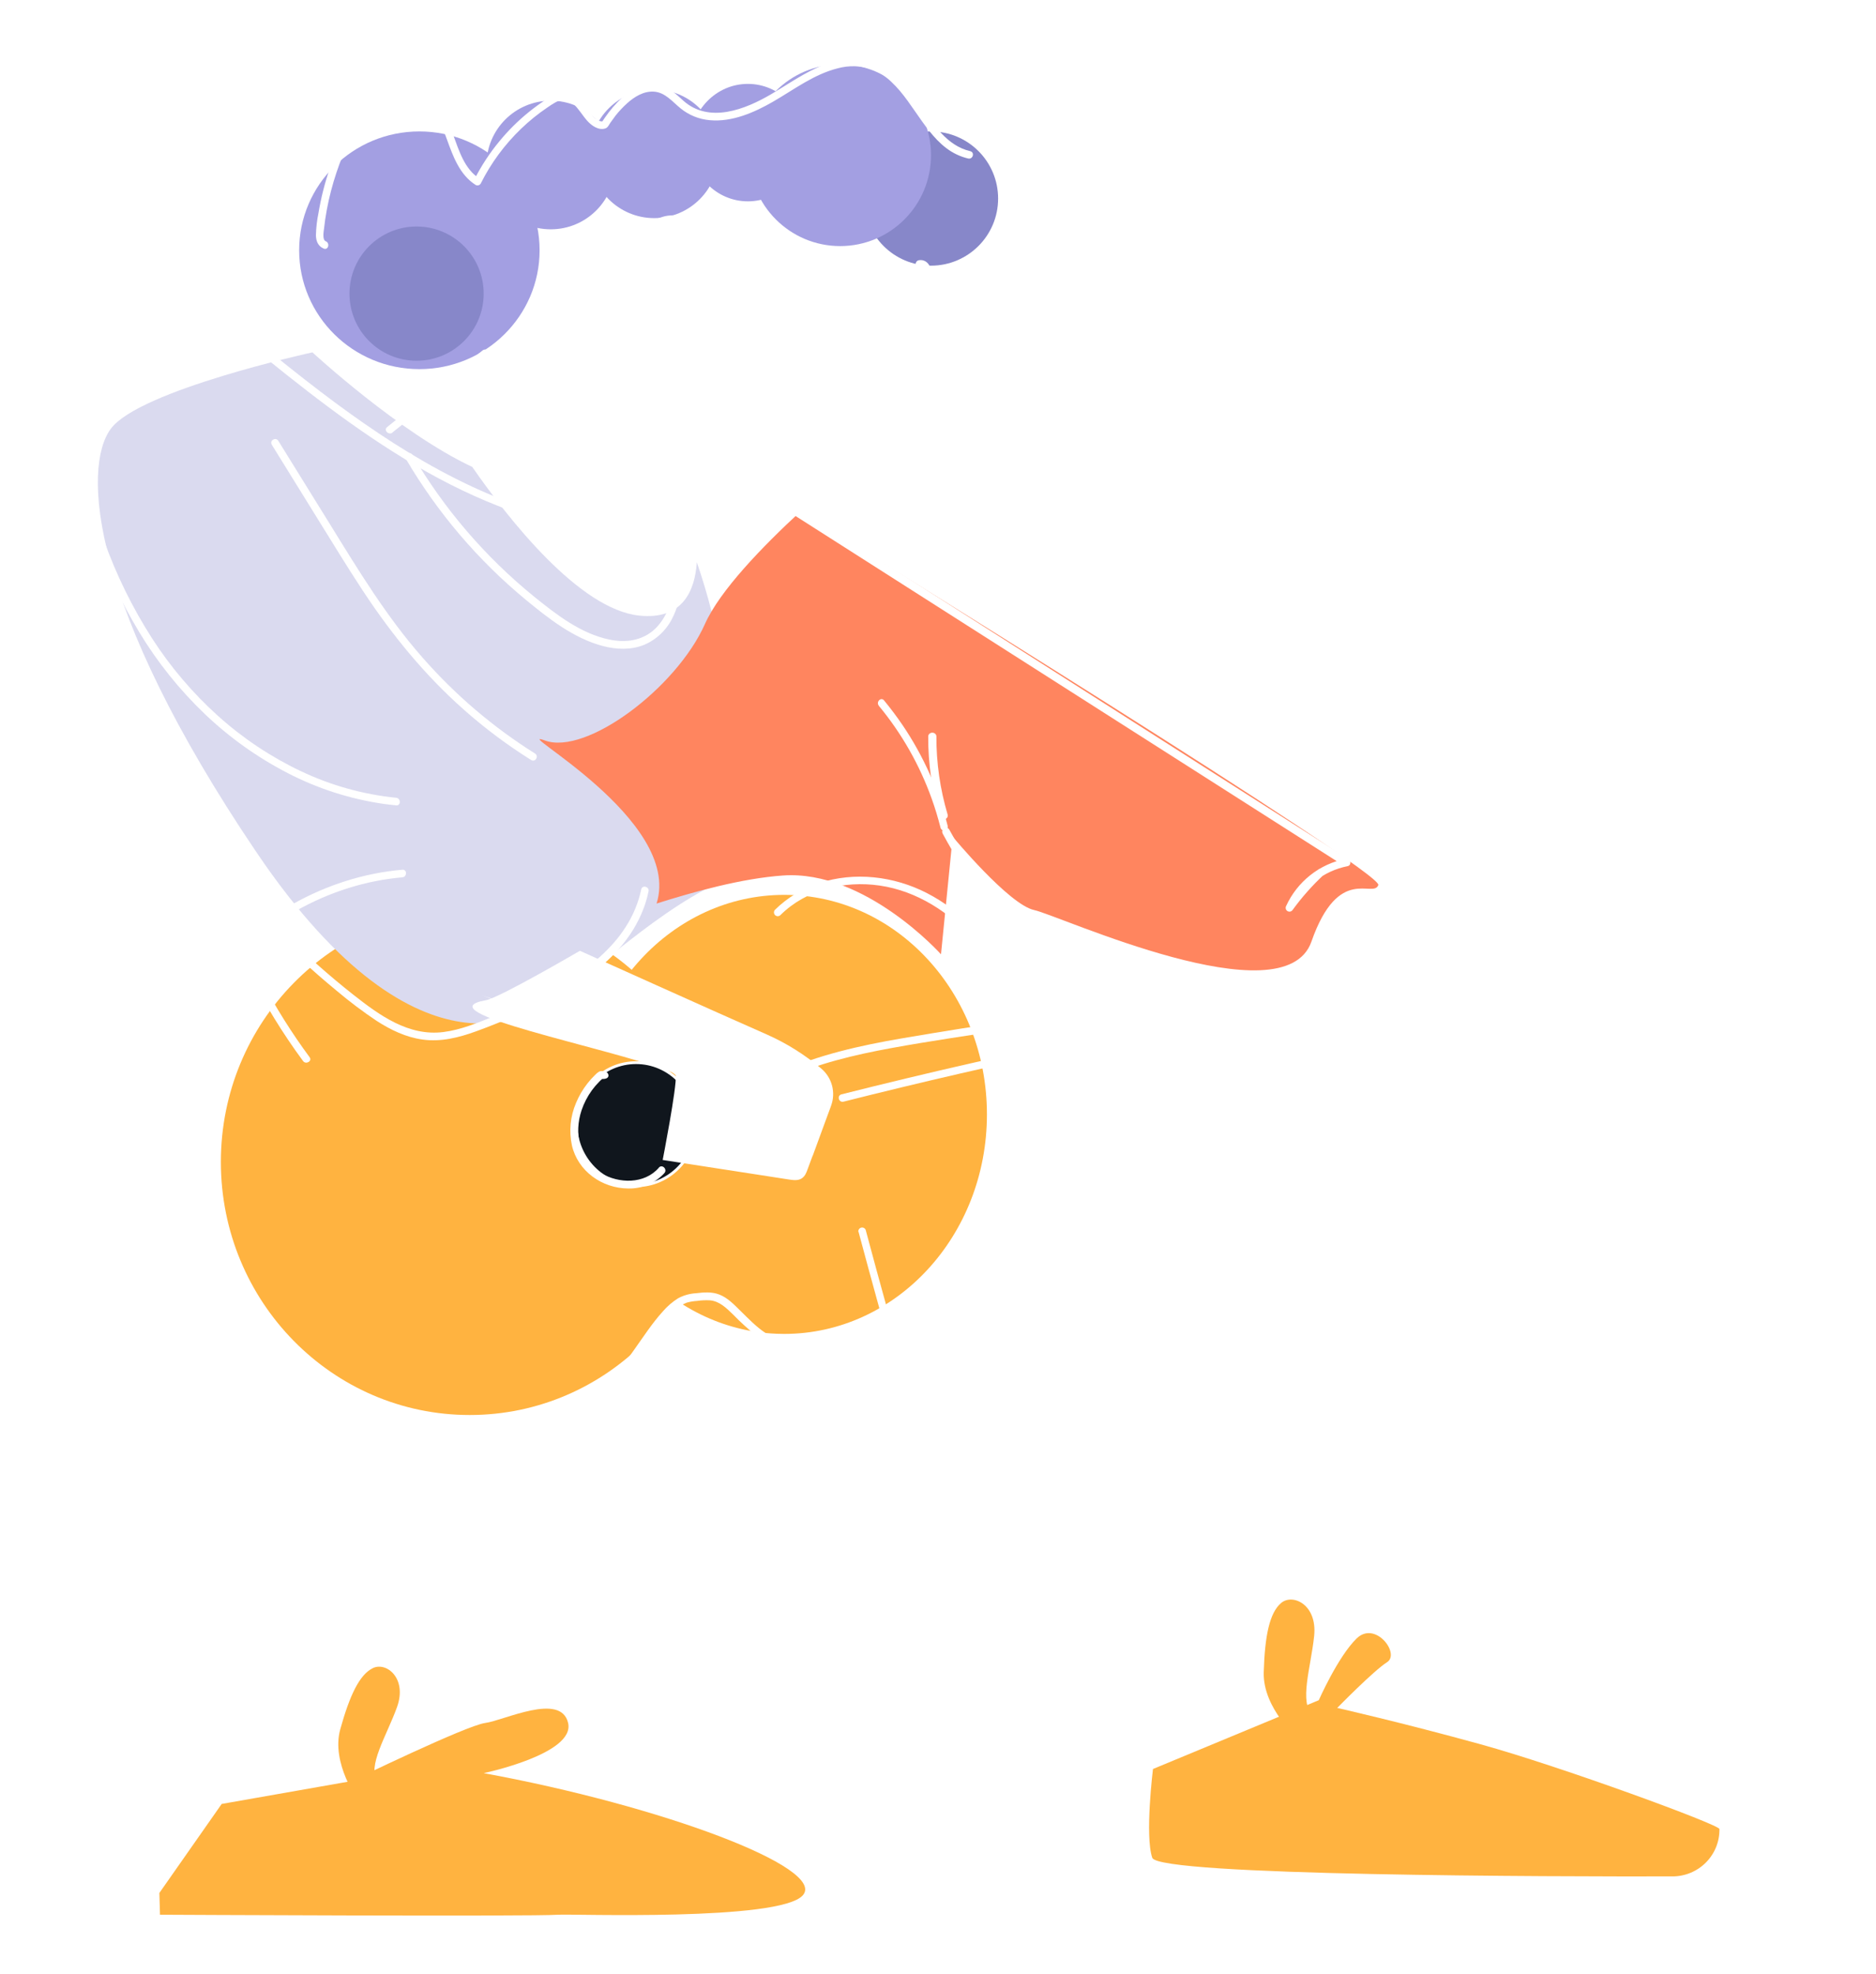 <?xml version="1.0" encoding="UTF-8"?> <svg xmlns="http://www.w3.org/2000/svg" width="671" height="706" viewBox="0 0 671 706" fill="none"> <path d="M168 506C217.153 506 257 465.482 257 415.5C257 365.518 217.153 325 168 325C118.847 325 79 365.518 79 415.5C79 465.482 118.847 506 168 506Z" fill="#FFB340"></path> <path d="M353 398.505C353 441.853 320.538 477 280.486 477C279.577 477 278.673 476.982 277.776 476.946C238.998 475.389 208 440.866 208 398.505C208 355.147 240.471 320 280.514 320C320.556 320 353 355.147 353 398.505Z" fill="#FFB340"></path> <path d="M227.5 424C239.374 424 249 414.15 249 402C249 389.85 239.374 380 227.5 380C215.626 380 206 389.85 206 402C206 414.15 215.626 424 227.5 424Z" fill="#10161D" stroke="white" stroke-miterlimit="10"></path> <path d="M228.724 220.146C207.204 217.967 181.821 185.566 168.912 166.971C142.86 154.775 111.752 126 111.752 126C111.752 126 49.95 139.452 39.647 153.311C29.344 167.169 31.976 216.403 91.742 304.781C151.508 393.158 193.056 359.845 193.056 359.845C208.904 351.826 231.048 328.141 256.476 315.873C259.496 301.301 261.012 286.457 260.999 271.576C261.061 247.578 257.086 223.742 249.24 201.061C248.525 211.503 244.011 221.7 228.724 220.146Z" fill="#DADAEF"></path> <path d="M286.194 183C272.73 195.426 257.44 211.218 252.145 223.128C241.943 246.051 209.674 270.188 194.936 264.803C181.318 259.798 244.328 293.066 234.84 323.103C248.223 318.868 265.266 314.126 280.022 313.076C309.453 310.994 336.571 341.258 336.571 341.258L340.755 299.184C340.755 299.184 360.87 323.492 369.888 325.429C378.906 327.366 459.347 364.507 469.061 336.724C478.775 308.94 491.254 321.438 492.989 316.479C494.67 311.736 302.061 192.783 286.194 183Z" fill="#FF855F"></path> <path d="M150 132C173.748 132 193 112.972 193 89.5C193 66.028 173.748 47 150 47C126.252 47 107 66.028 107 89.5C107 112.972 126.252 132 150 132Z" fill="#A39FE2"></path> <path d="M333 95C346.255 95 357 84.255 357 71C357 57.745 346.255 47 333 47C319.745 47 309 57.745 309 71C309 84.255 319.745 95 333 95Z" fill="#8787C9"></path> <path d="M197 82C209.703 82 220 71.703 220 59C220 46.297 209.703 36 197 36C184.297 36 174 46.297 174 59C174 71.703 184.297 82 197 82Z" fill="#A39FE2"></path> <path d="M149 129C162.255 129 173 118.255 173 105C173 91.745 162.255 81 149 81C135.745 81 125 91.745 125 105C125 118.255 135.745 129 149 129Z" fill="#8787C9"></path> <path d="M234 78C246.703 78 257 67.703 257 55C257 42.297 246.703 32 234 32C221.297 32 211 42.297 211 55C211 67.703 221.297 78 234 78Z" fill="#A39FE2"></path> <path d="M300.5 88C318.449 88 333 73.449 333 55.5C333 37.551 318.449 23 300.5 23C282.551 23 268 37.551 268 55.5C268 73.449 282.551 88 300.5 88Z" fill="#A39FE2"></path> <path d="M267.5 72C278.822 72 288 62.598 288 51C288 39.402 278.822 30 267.5 30C256.178 30 247 39.402 247 51C247 62.598 256.178 72 267.5 72Z" fill="#A39FE2"></path> <path d="M346.99 54.04C338.665 52.116 333.808 44.374 329.268 37.842C324.302 30.715 318.583 23 309.422 21.365C296.848 19.116 285.898 27.761 275.766 33.723C266.506 39.143 253.668 44.22 244.444 36.036C242.047 33.913 239.796 31.582 236.645 30.615C233.946 29.818 231.049 30.004 228.474 31.139C222.673 33.551 218.388 38.908 215.047 44.003L215.855 43.38C213.131 43.805 211.152 40.309 209.781 38.484C207.829 35.882 205.432 33 201.846 33.018C199.313 33.018 197.061 34.428 195.019 35.774C192.976 37.12 191.033 38.547 189.154 40.065C185.317 43.166 181.807 46.647 178.677 50.453C175.136 54.725 172.091 59.379 169.598 64.329L171.459 63.841C166.139 60.436 164.196 53.904 162.117 48.294C160.038 42.684 157.623 36.298 152.039 33.109C144.876 29.026 136.932 32.287 131.321 37.4C124.639 43.488 120.862 51.854 117.966 60.201C116.166 65.408 114.809 70.757 113.908 76.19C113.375 78.776 113.072 81.403 113 84.041C113 86.155 113.744 88.043 115.796 88.892C117.412 89.56 118.12 86.941 116.523 86.281C115.206 85.739 115.778 82.785 115.896 81.764C116.138 79.5 116.471 77.244 116.895 74.998C117.738 70.486 118.894 66.036 120.354 61.682C123.005 53.796 126.428 45.91 132.501 40.001C137.422 35.232 144.658 31.636 151.149 35.674C156.007 38.701 157.968 44.708 159.82 49.758C162.035 55.856 164.359 62.459 170.124 66.136C170.432 66.302 170.792 66.345 171.13 66.254C171.469 66.163 171.759 65.946 171.94 65.648C175.599 58.331 180.491 51.692 186.403 46.018C189.333 43.201 192.505 40.644 195.881 38.375C197.57 37.246 199.513 35.792 201.61 35.665C202.232 35.659 202.849 35.776 203.426 36.008C204.002 36.241 204.527 36.585 204.969 37.02C206.948 38.827 208.247 41.167 209.999 43.145C211.506 44.861 214.075 46.759 216.536 45.919C217.444 45.629 217.843 44.536 218.351 43.841C218.942 42.992 219.559 42.151 220.167 41.347C221.423 39.767 222.808 38.292 224.307 36.939C226.904 34.608 230.209 32.549 233.84 32.765C237.917 33.009 240.495 36.379 243.427 38.755C246.407 41.184 250.057 42.658 253.895 42.983C261.858 43.714 269.865 40.2 276.593 36.307C284.083 31.98 291.119 26.568 299.644 24.427C303.637 23.331 307.869 23.454 311.791 24.78C314.422 25.798 316.818 27.334 318.837 29.297C323.213 33.389 326.327 38.583 329.804 43.407C333.127 48.023 336.913 52.766 342.197 55.241C343.509 55.868 344.885 56.352 346.3 56.687C348.007 57.075 348.734 54.464 347.027 54.067L346.99 54.04Z" fill="white"></path> <path d="M140.392 154.633L174.527 127.277C175.906 126.179 173.965 124.231 172.604 125.32L138.469 152.723C137.099 153.821 139.032 155.769 140.392 154.68V154.633Z" fill="white"></path> <path d="M26.08 151.367C43.488 142.981 61.744 136.475 80.538 131.96C85.845 130.678 91.212 129.565 96.64 128.62L95.319 128.268C114.751 143.956 134.734 159.229 156.833 171.036C178.933 182.842 202.969 190.894 228.072 191.878C241.971 192.522 255.871 190.613 269.078 186.245C270.716 185.686 269.983 183.068 268.355 183.628C252.162 189.116 234.884 190.343 217.949 188.385C201.015 186.426 184.352 181.236 168.847 174.014C153.342 166.793 138.759 157.622 124.873 147.63C117.899 142.62 111.096 137.385 104.366 132.059C102.665 130.705 100.967 129.348 99.272 127.988C98.562 127.32 97.793 126.715 96.975 126.183C96.124 125.732 94.813 126.237 93.935 126.4C89.575 127.203 85.251 128.115 80.936 129.108C63.639 133.189 46.782 138.942 30.603 146.285C28.622 147.188 26.65 148.09 24.696 149.047C23.122 149.805 24.497 152.143 26.062 151.385L26.08 151.367Z" fill="white"></path> <path d="M24.018 151.659C25.973 164.723 29.058 177.593 33.239 190.126C37.41 202.676 42.964 214.726 49.797 226.056C56.299 236.817 64.2 246.672 73.294 255.367C82.111 263.77 92.088 270.873 102.922 276.461C113.623 281.997 125.177 285.711 137.107 287.45C138.637 287.658 140.168 287.848 141.699 287.992C143.438 288.164 143.429 285.455 141.699 285.283C129.88 284.085 118.357 280.868 107.632 275.775C96.892 270.681 86.949 264.063 78.112 256.126C68.953 247.9 60.943 238.485 54.299 228.133C47.333 217.247 41.62 205.612 37.27 193.449C32.882 181.183 29.584 168.556 27.415 155.714C27.134 154.124 26.881 152.526 26.636 150.928C26.392 149.329 23.756 149.943 24.018 151.65V151.659Z" fill="white"></path> <path d="M97.194 159L113.66 185.603C119.053 194.263 124.32 202.968 129.929 211.465C140.202 227.031 151.968 241.467 165.962 253.824C173.467 260.475 181.509 266.486 190.005 271.795C191.488 272.699 192.837 270.376 191.363 269.454C176.384 260.054 162.844 248.513 151.168 235.194C138.261 220.559 128.14 203.854 117.911 187.285L99.54 157.635C98.641 156.162 96.286 157.518 97.212 159.009L97.194 159Z" fill="white"></path> <path d="M20.168 182.674C24.084 205.009 30.678 226.789 39.805 247.54C48.853 268.19 60.279 287.709 73.85 305.699C87.396 323.697 103.034 340.013 120.432 354.303C124.976 358.139 129.729 361.719 134.669 365.027C139.689 368.272 145.215 370.946 151.194 371.744C157.697 372.65 164.137 371.028 170.188 368.834C175.398 366.958 180.545 364.836 185.619 362.625C203.194 354.965 222.496 344.305 229.94 325.514C230.812 323.327 231.49 321.067 231.966 318.761C232.328 317.057 229.714 316.323 229.352 318.036C225.2 337.688 207.192 349.472 190.268 357.521C185.818 359.633 181.278 361.564 176.701 363.395C170.876 365.734 164.942 368.245 158.611 369.051C146.129 370.647 135.7 363.042 126.402 355.726C109.044 342.049 93.36 326.364 79.675 308.998C65.984 291.626 54.338 272.728 44.97 252.68C35.599 232.701 28.616 211.682 24.166 190.061C23.611 187.378 23.102 184.686 22.638 181.985C22.339 180.263 19.725 180.988 20.024 182.71L20.168 182.674Z" fill="white"></path> <path d="M73.046 304.682C78.36 325.691 86.832 345.777 98.176 364.257C101.362 369.451 104.77 374.507 108.402 379.425C109.422 380.812 111.78 379.425 110.741 378.056C97.975 360.771 87.899 341.665 80.851 321.382C78.876 315.653 77.147 309.846 75.666 303.962C75.233 302.277 72.622 302.989 73.046 304.682Z" fill="white"></path> <path d="M143.922 311.006C116.36 313.401 90.617 328.242 73.597 350.015C55.301 373.438 47.673 404.164 50.613 433.584C51.247 439.935 52.152 446.094 54.486 452.009C56.446 456.877 58.87 461.543 61.725 465.944C69.931 478.62 80.95 489.223 93.92 496.924C112.343 507.901 133.734 512.609 155.061 512.981C162.01 513.082 168.959 512.779 175.873 512.074C183.487 511.282 190.958 509.451 198.078 506.631C205.233 503.909 211.997 500.248 218.193 495.745C222.826 492.334 226.228 488.079 229.567 483.416C232.906 478.753 236.109 473.691 240.235 469.581C241.733 467.924 243.591 466.633 245.664 465.807C246.867 465.474 248.101 465.27 249.347 465.2C250.862 464.976 252.396 464.906 253.925 464.991C257.391 465.299 259.816 467.767 262.196 470.062C264.917 472.861 267.809 475.488 270.855 477.927C276.584 482.106 283.506 484.318 290.59 484.232C297.641 484.173 304.588 482.52 310.913 479.397C317.971 476.049 324.696 472.039 331.001 467.422C342.99 458.568 352.989 446.793 360.707 434.065C368.426 421.337 374.045 406.577 374 391.545C374 376.123 368.571 360.964 360.626 347.91C353.505 336.18 343.759 325.629 331.453 319.324C319.69 313.292 305.629 311.632 292.997 315.786C287.057 317.691 281.643 320.962 277.189 325.339C276.95 325.597 276.819 325.938 276.825 326.291C276.831 326.643 276.974 326.98 277.222 327.229C277.471 327.478 277.807 327.621 278.158 327.627C278.51 327.634 278.85 327.503 279.108 327.262C288.346 318.073 302 314.834 314.668 316.676C328.015 318.617 339.697 326.301 348.628 336.189C358.402 347.12 365.404 360.252 369.041 374.472C371.004 381.929 371.674 389.667 371.023 397.351C370.222 404.681 368.356 411.854 365.485 418.643C359.974 432.178 351.252 444.289 341.253 454.831C335.988 460.293 330.085 465.1 323.672 469.146C317.537 473.101 310.922 476.993 303.964 479.279C297.307 481.604 290.146 482.078 283.243 480.649C279.869 479.902 276.659 478.546 273.769 476.648C270.484 474.471 267.734 471.586 264.928 468.837C262.657 466.606 260.332 464.111 257.301 462.932C254.586 461.87 251.718 462.124 248.913 462.46C246.673 462.587 244.489 463.206 242.515 464.274C240.484 465.557 238.655 467.134 237.086 468.955C233.277 473.147 230.191 477.946 226.897 482.563C225.37 484.771 223.721 486.891 221.957 488.913C219.901 491.11 217.596 493.058 215.089 494.719C208.813 499.032 201.998 502.497 194.82 505.025C191.362 506.253 187.84 507.291 184.27 508.137C180.588 508.927 176.853 509.443 173.095 509.679C150.546 511.593 127.164 509.561 106.289 500.299C91.866 493.967 79.181 484.235 69.317 471.931C63.263 464.311 57.925 455.429 55.382 446.031C54.38 441.962 53.715 437.817 53.391 433.639C52.668 426.369 52.586 419.05 53.147 411.767C54.206 397.06 58.076 382.696 64.548 369.455C76.691 344.961 98.589 325.693 124.694 317.546C130.947 315.581 137.394 314.301 143.922 313.727C145.65 313.582 145.659 310.86 143.922 311.006Z" fill="white"></path> <path d="M127.68 509.402C117.295 527.892 107.393 546.665 97.973 565.72C95.322 571.132 92.711 576.544 90.139 581.955C89.748 582.785 90.194 584.102 91.313 583.994L132.402 580.061C142.201 579.159 152.01 577.869 161.854 577.599C179.031 577.209 196.216 577.745 213.334 579.204C220.986 579.818 228.801 580.422 236.28 582.163C236.483 582.215 236.694 582.221 236.899 582.179C237.104 582.138 237.297 582.051 237.462 581.925C237.628 581.799 237.763 581.637 237.856 581.452C237.949 581.266 237.998 581.062 238 580.855C236.18 554.924 235.871 528.902 235.007 502.926C234.734 494.718 234.406 486.51 234.024 478.302C233.942 476.57 231.212 476.561 231.294 478.302C232.595 505.559 232.923 532.844 234.115 560.101C234.412 567.028 234.797 573.943 235.27 580.846L236.999 579.538C230.394 578.005 223.533 577.382 216.782 576.778C207.893 575.984 198.976 575.488 190.06 575.155C181.553 574.848 173.036 574.677 164.52 574.821C155.576 574.974 146.723 575.975 137.816 576.823L91.313 581.279L92.496 583.308C101.594 564.127 111.206 545.185 121.329 526.485C124.186 521.205 127.089 515.947 130.037 510.71C130.892 509.185 128.535 507.823 127.68 509.348V509.402Z" fill="white"></path> <path d="M159.919 633.736L236.604 663.118C238.596 663.884 243.284 666.603 244.774 663.668C246.071 661.137 241.383 659.219 241 661.957C240.914 662.297 240.96 662.656 241.129 662.964C241.298 663.272 241.578 663.507 241.913 663.623C242.259 663.716 242.627 663.675 242.942 663.507C243.257 663.339 243.494 663.058 243.604 662.722L242.398 663.307C242.215 663.19 242.197 663.01 242.352 662.767C242.443 662.047 242.425 662.443 241.977 662.29C241.53 662.137 240.963 661.975 240.461 661.777L236.23 660.156L228.006 656.986L211.914 650.737L179.292 638.238L160.65 631.097C159.005 630.467 158.293 633.078 159.919 633.7V633.736Z" fill="white"></path> <path d="M212.665 675.937C223.605 672.542 233.952 667.603 244.299 662.606C245.88 661.838 244.506 659.392 242.943 660.141C232.802 665.043 222.671 669.869 211.946 673.187C210.284 673.708 210.994 676.449 212.665 675.937Z" fill="white"></path> <path d="M284.611 184.568L322.941 209.006L361.271 233.445L399.592 257.883L437.921 282.321L476.251 306.759L481.016 309.8L481.315 307.112C476.68 308.034 472.331 310.046 468.626 312.983C464.922 315.92 461.969 319.696 460.011 324.001C459.845 324.311 459.806 324.674 459.902 325.012C459.997 325.35 460.22 325.638 460.524 325.815C460.827 325.992 461.187 326.045 461.529 325.961C461.87 325.878 462.165 325.665 462.353 325.368C465.621 320.879 469.308 316.711 473.366 312.923C474.641 311.719 472.724 309.809 471.45 310.995C467.234 314.958 463.404 319.313 460.011 324.001L462.353 325.368C464.145 321.375 466.868 317.871 470.293 315.149C473.719 312.428 477.746 310.568 482.038 309.728C483.241 309.492 483.277 307.827 482.363 307.248L444.034 282.81L405.704 258.371L367.374 233.933L329.054 209.495L290.724 185.057L286.004 182.206C284.521 181.301 283.165 183.618 284.629 184.55L284.611 184.568Z" fill="white"></path> <path d="M235.655 417.572C230.476 423.524 221.309 423.303 214.903 419.476C207.055 414.775 205.279 405.209 208.013 397.022C208.871 394.483 210.109 392.086 211.686 389.911C212.475 388.827 213.348 387.806 214.298 386.857L214.772 386.378L215.265 385.928C215.646 385.661 215.591 385.615 215.107 385.781C215.709 385.891 216.33 385.834 216.902 385.615C218.547 384.897 217.125 382.524 215.498 383.232C216.093 382.975 215.646 383.03 215.247 383.002C214.925 382.986 214.605 383.053 214.317 383.196C213.752 383.525 213.244 383.941 212.811 384.428C211.841 385.364 210.94 386.366 210.114 387.427C208.441 389.561 207.068 391.91 206.032 394.409C203.979 399.206 203.466 404.511 204.563 409.606C206.693 418.805 215.321 424.949 224.73 424.995C227.158 425.052 229.569 424.588 231.798 423.635C234.028 422.682 236.022 421.263 237.645 419.476C238.807 418.142 236.845 416.183 235.664 417.526L235.655 417.572Z" fill="white"></path> <g filter="url(#filter0_d_105_3798)"> <path d="M280.073 385.913C292.389 380.352 305.6 377.193 318.839 374.781C332.737 372.25 346.735 370.229 360.697 368.072C389.441 363.648 418.215 359.421 447.019 355.392C463.23 353.128 479.452 350.925 495.687 348.783L495.325 346.098L470.15 351.787C468.45 352.178 469.174 354.809 470.874 354.427L496.049 348.738C497.504 348.401 497.215 345.852 495.687 346.007C466.575 349.842 437.497 353.881 408.452 358.123C379.832 362.301 351.157 366.424 322.637 371.303C307.626 373.879 292.66 377.202 278.707 383.51C277.116 384.229 278.49 386.578 280.073 385.868V385.913Z" fill="white"></path> </g> <g filter="url(#filter1_d_105_3798)"> <path d="M301.692 393.953C329.357 386.98 357.16 380.578 385.103 374.746C413.045 368.914 441.091 363.664 469.239 358.997C485.139 356.353 501.067 353.899 517.022 351.635L516.298 349.018L506.17 351.834C505.833 351.938 505.549 352.17 505.379 352.48C505.21 352.79 505.167 353.154 505.262 353.494C505.356 353.835 505.579 354.125 505.884 354.304C506.189 354.482 506.552 354.535 506.895 354.451L517.022 351.635C518.752 351.155 517.983 348.773 516.298 349.018C488.041 353.032 459.881 357.627 431.818 362.801C403.754 367.975 375.809 373.728 347.981 380.061C332.28 383.636 316.608 387.394 300.967 391.336C299.273 391.762 299.989 394.379 301.692 393.953Z" fill="white"></path> </g> <g filter="url(#filter2_d_105_3798)"> <path d="M547.535 321.263C549.929 317.318 555.758 318.673 559.639 319.07C565.906 319.761 572.183 320.336 578.469 320.797C591.089 321.763 603.73 322.304 616.393 322.419C623.495 322.483 630.593 322.408 637.689 322.195L637.327 319.657C633.536 320.952 629.519 321.538 625.495 321.383C623.736 321.323 623.746 323.913 625.495 323.973C629.763 324.141 634.026 323.528 638.052 322.169C639.43 321.703 639.303 319.579 637.689 319.623C611.477 320.388 585.241 319.315 559.194 316.412C554.217 315.859 548.134 315.082 545.187 319.933C545.005 320.23 544.953 320.583 545.044 320.916C545.135 321.249 545.361 321.533 545.672 321.707C545.984 321.881 546.355 321.93 546.704 321.844C547.054 321.757 547.353 321.542 547.535 321.245V321.263Z" fill="white"></path> </g> <g filter="url(#filter3_d_105_3798)"> <path d="M648.254 334.935C646.848 339.391 640.886 339.319 637.084 339.716C630.75 340.364 624.426 341.129 618.11 342.011C605.624 343.74 593.205 345.903 580.852 348.502C573.835 349.99 566.854 351.611 559.909 353.363L560.962 355.83C564.377 353.698 568.177 352.243 572.15 351.545C573.865 351.238 573.139 348.637 571.424 348.943C567.235 349.701 563.231 351.247 559.628 353.498C559.357 353.671 559.156 353.934 559.061 354.24C558.966 354.546 558.983 354.876 559.108 355.171C559.234 355.465 559.461 355.707 559.749 355.852C560.036 355.997 560.366 356.037 560.681 355.965C586.155 349.521 612.074 344.953 638.227 342.299C643.209 341.795 649.17 341.192 650.931 335.655C651.457 333.999 648.826 333.288 648.299 334.935H648.254Z" fill="white"></path> </g> <path d="M307.067 440.456C311.584 457.302 316.2 474.14 321.042 490.896C325.694 506.981 330.554 523.022 335.955 538.899C338.602 546.661 341.375 554.387 344.419 562.004C344.509 562.285 344.682 562.532 344.917 562.71C345.151 562.888 345.435 562.99 345.729 563C354.112 562.9 362.476 561.533 370.733 560.192C380.777 558.553 390.795 556.705 400.867 555.211C410.791 553.593 420.821 552.718 430.875 552.593C435.291 552.559 439.701 552.889 444.063 553.58C446.068 553.916 447.983 554.486 449.953 554.921C451.236 555.137 452.553 555.041 453.792 554.64C457.73 553.59 461.47 551.543 465.011 549.568C467.161 548.364 469.293 547.123 471.334 545.791C471.641 545.605 471.864 545.306 471.955 544.957C472.046 544.609 471.998 544.239 471.822 543.926C469.563 540.303 467.314 536.68 465.074 533.057C459.323 523.734 453.602 514.393 447.911 505.034C440.233 492.354 432.624 479.644 425.085 466.903C417.033 453.293 409.108 439.605 401.31 425.838C394.381 413.574 387.57 401.238 381.166 388.703C380.488 387.363 379.811 386.031 379.142 384.691C378.366 383.124 376.026 384.501 376.803 386.059C382.936 398.34 389.53 410.386 396.233 422.36C403.953 436.157 411.839 449.854 419.891 463.452C427.539 476.446 435.271 489.395 443.088 502.299C449.049 512.159 455.053 521.998 461.099 531.816C462.978 534.865 464.86 537.915 466.745 540.964C467.527 542.413 468.395 543.814 469.347 545.157C469.391 545.217 469.43 545.281 469.464 545.348L469.952 543.536C465.252 546.723 460.222 549.39 454.948 551.488C453.731 551.973 452.45 552.278 451.145 552.394C450.994 552.434 450.835 552.434 450.684 552.394C450.305 552.322 449.935 552.177 449.555 552.077C448.562 551.814 447.568 551.579 446.556 551.38C442.253 550.543 437.886 550.079 433.504 549.994C423.648 549.731 413.802 550.773 404.056 552.113C393.984 553.49 383.966 555.31 373.939 556.995C364.617 558.562 355.16 560.247 345.684 560.364L346.985 561.361C341.312 547.132 336.479 532.568 331.908 517.949C326.732 501.393 321.972 484.719 317.311 467.999C314.709 458.622 312.153 449.235 309.642 439.84C309.523 439.52 309.288 439.256 308.984 439.1C308.681 438.945 308.33 438.909 308.001 439C307.673 439.091 307.39 439.302 307.209 439.592C307.027 439.881 306.961 440.228 307.022 440.565L307.067 440.456Z" fill="white"></path> <path d="M519.701 630.866C527.391 633.52 535.407 636.064 542.409 640.34C547.342 643.211 551.203 647.664 553.392 653.004C554.836 656.868 555.838 660.889 556.378 664.986L557.681 663.235C547.904 662.621 538.127 661.954 528.35 661.235C516.148 660.356 503.947 659.416 491.745 658.415C479.224 657.364 466.712 656.23 454.227 654.903C443.751 653.797 433.283 652.59 422.879 650.921L419.649 650.387C418.662 650.15 417.662 649.971 416.655 649.852C416.416 649.841 416.177 649.872 415.949 649.944C415.406 650.119 416.356 649.871 416.356 649.871C416.356 649.871 417.378 650.184 417.197 650.304C417.197 650.304 416.926 649.686 416.98 649.852C416.728 649.091 416.534 648.312 416.401 647.52C415.391 642.271 415.422 636.868 416.492 631.63C416.744 630.419 417.123 629.239 417.623 628.11C418.365 626.506 416.021 625.105 415.279 626.709C412.918 631.842 412.755 637.981 413.19 643.539C413.307 645.041 413.723 654.285 417.152 652.405L416.112 652.543C433.6 655.797 451.395 657.484 469.082 659.161C489.538 661.106 510.012 662.7 530.503 664.157C539.55 664.802 548.597 665.416 557.644 666C557.853 665.997 558.057 665.946 558.243 665.85C558.429 665.755 558.592 665.618 558.718 665.449C558.844 665.28 558.931 665.085 558.973 664.877C559.014 664.669 559.008 664.454 558.956 664.249C557.907 657.355 556.143 650.424 551.782 644.829C547.584 639.483 541.387 636.313 535.307 633.769C530.422 631.695 525.355 629.944 520.38 628.239C518.724 627.667 518.018 630.331 519.665 630.902L519.701 630.866Z" fill="white"></path> <path d="M466.957 613.635C480.363 617.583 493.423 622.419 506.702 626.74C511.243 628.213 515.784 629.597 520.325 630.937C522.006 631.434 522.723 628.86 521.043 628.372C507.637 624.424 494.577 619.579 481.298 615.258C476.793 613.791 472.252 612.392 467.675 611.061C465.994 610.573 465.277 613.138 466.957 613.635Z" fill="white"></path> <path d="M255.61 95.203C256.865 90.227 254.988 85.06 251.441 81.508C249.711 79.719 247.566 78.397 245.201 77.662C242.837 76.926 240.328 76.802 237.903 77.299C235.412 77.907 233.077 79.044 231.054 80.636C229.031 82.228 227.366 84.237 226.171 86.53C224.964 88.818 224.242 91.335 224.051 93.921C223.86 96.507 224.204 99.105 225.061 101.549C227.095 107.337 231.268 112.102 236.703 114.842C238.255 115.628 239.627 113.263 238.066 112.478C230.115 108.47 224.393 98.901 227.597 89.944C228.342 87.885 229.497 86.001 230.988 84.409C232.479 82.817 234.277 81.55 236.27 80.686C238.212 79.856 240.336 79.561 242.428 79.832C244.519 80.103 246.502 80.93 248.174 82.229C251.847 85.023 254.194 89.826 253.02 94.473C252.596 96.18 255.204 96.911 255.638 95.203H255.61Z" fill="white"></path> <g filter="url(#filter4_d_105_3798)"> <path d="M332.088 99.663C334.251 97.232 332.322 92.587 328.86 93.029C328.506 93.043 328.17 93.19 327.919 93.442C327.668 93.693 327.521 94.03 327.508 94.385C323.995 120.782 311.209 145.058 291.447 162.854C289.879 164.264 288.268 165.629 286.615 166.948L285.209 168.042C284.974 168.223 284.542 168.683 284.388 168.756C283.864 168.952 283.315 169.07 282.757 169.108C282.01 169.268 281.242 169.301 280.485 169.208C279.39 169.087 278.331 168.743 277.374 168.195C275.495 166.815 273.69 165.337 271.965 163.767C264.09 156.737 257.506 148.377 252.51 139.067C251.681 137.531 249.346 138.904 250.175 140.441C254.874 149.188 260.944 157.121 268.152 163.939C269.889 165.578 271.692 167.141 273.561 168.629C274.485 169.464 275.477 170.22 276.527 170.889C277.571 171.363 278.675 171.691 279.809 171.865C281.495 172.132 283.22 172.002 284.848 171.485C285.513 171.251 286.125 170.888 286.651 170.419C287.553 169.705 288.499 168.982 289.41 168.241C311.919 149.759 326.529 123.35 330.249 94.421L328.896 95.777C329.798 95.659 330.961 96.934 330.213 97.783C329.059 99.085 330.961 101.01 332.124 99.699L332.088 99.663Z" fill="white"></path> </g> <path d="M143.606 645.047C146.632 624.349 152.428 604.171 160.832 585.077L163.87 578.1C164.569 576.502 162.257 575.105 161.549 576.712C159.192 582.127 156.772 587.515 154.594 593.013C150.436 603.55 147.068 614.393 144.52 625.45C143.086 631.672 141.918 637.948 141.016 644.28C140.774 646.006 143.364 646.746 143.606 645.011V645.047Z" fill="white"></path> <path d="M178.007 670.987C179.129 672.441 176.477 673.507 175.364 673.86C174.339 674.156 173.273 674.287 172.207 674.248H167.248H148.781L111.384 674.194L73.987 674.14H69.074C68.423 674.14 68.477 674.14 69.219 674.302C69.744 674.6 69.545 674.654 69.753 674.971C69.961 675.287 69.626 675.106 69.753 674.971C69.68 675.043 69.68 675.296 69.753 675.016C69.753 674.952 69.753 674.889 69.753 674.826C69.753 674.763 69.843 674.465 69.898 674.293C70.051 673.778 70.232 673.272 70.422 672.776C71.562 669.768 72.956 666.859 74.34 663.959C76.15 660.135 78.014 656.336 79.932 652.56C80.837 650.681 81.823 648.811 82.773 646.932C83.381 645.566 84.08 644.241 84.864 642.967C85.551 641.982 86.42 641.07 87.017 640.04C87.504 638.998 87.909 637.92 88.229 636.815C88.79 635.316 89.357 633.81 89.93 632.299C92.12 626.626 94.455 620.999 96.762 615.389C99.069 609.78 101.467 604.134 103.765 598.479C105.901 593.213 107.864 587.884 109.909 582.59C111.058 579.609 112.28 576.665 113.465 573.702L124.839 545.239L125.092 544.625C125.735 543.008 123.111 542.303 122.468 543.902L111.936 570.251C106.507 583.9 101.241 597.63 95.586 611.207C93.161 617.033 90.745 622.85 88.428 628.722C87.261 631.694 86.112 634.684 85.017 637.683C84.469 638.914 83.747 640.061 82.873 641.088C82.038 642.34 81.305 643.657 80.683 645.026C79.742 646.887 78.804 648.748 77.869 650.609C75.897 654.529 73.942 658.458 72.06 662.424C70.576 665.531 69.101 668.647 67.871 671.863C67.355 673.191 66.061 676.145 68.151 676.786C68.728 676.886 69.316 676.904 69.898 676.84H77.326H87.017H106.389L145.134 676.904H164.506C167.529 676.904 170.632 677.12 173.636 676.904C175.87 676.768 177.995 675.898 179.68 674.429C180.39 673.858 180.852 673.037 180.97 672.135C181.088 671.233 180.853 670.32 180.314 669.587C180.126 669.284 179.829 669.064 179.484 668.974C179.139 668.883 178.772 668.928 178.459 669.099C178.148 669.28 177.922 669.577 177.831 669.924C177.739 670.271 177.789 670.641 177.97 670.951L178.007 670.987Z" fill="white"></path> <path d="M417.935 628.326C410.61 603.969 401.529 580.172 394.711 555.66C392.809 548.817 391.089 541.929 389.649 534.977C389.296 533.267 386.68 533.991 387.033 535.693C392.194 560.512 400.813 584.408 408.763 608.422C411.027 615.274 413.236 622.135 415.319 629.05C415.817 630.716 418.442 630.01 417.935 628.326Z" fill="white"></path> <path d="M466.746 611.029C456.27 596.619 447.913 580.78 441.931 563.996C440.31 559.389 438.896 554.714 437.689 549.973C437.252 548.27 434.612 548.989 435.049 550.692C439.532 567.897 446.532 584.344 455.822 599.501C458.553 603.917 461.376 608.216 464.389 612.404C465.408 613.816 467.775 612.459 466.746 611.029Z" fill="white"></path> <g filter="url(#filter5_d_105_3798)"> <path d="M172.365 355.968C172.365 355.968 241.323 380.2 241.711 384.512C242.099 388.824 237.026 414.797 237.026 414.797L279.738 421.401C281.024 421.6 282.339 421.487 283.573 421.073C284.806 420.658 285.921 419.954 286.826 419.019C288.512 417.322 289.849 415.312 290.762 413.101C291.873 410.106 294.978 401.635 297.271 395.365C298.115 393.061 298.229 390.553 297.598 388.182C296.966 385.811 295.62 383.692 293.741 382.112C287.847 377.139 281.275 373.029 274.222 369.906C257.971 362.779 207.413 340 207.413 340C207.413 340 178.63 356.825 173.773 357.682C150.733 361.778 217.425 374.579 239.247 383.023C240.174 383.294 241.013 383.808 241.675 384.512C242.578 385.694 242.343 387.363 242.054 388.824L240.032 399.172C239.644 401.193 239.666 403.271 240.099 405.284C240.531 407.296 241.364 409.2 242.549 410.884C243.733 412.567 245.245 413.996 246.993 415.083C248.742 416.171 250.691 416.896 252.726 417.215L282.266 421.798C283.774 422.023 285.426 422.231 286.708 421.419C287.99 420.607 288.424 419.299 288.902 418.009L297.136 395.762" fill="white"></path> </g> <g filter="url(#filter6_d_105_3798)"> <path d="M145.186 164.119C156.431 183.284 170.934 200.319 188.035 214.452C196.225 221.204 205.154 228.227 215.551 230.997C220.389 232.282 225.659 232.517 230.371 230.599C234.91 228.668 238.58 225.123 240.678 220.643C246.534 208.659 242.57 195.3 243.931 182.629C244.12 180.891 241.408 180.9 241.228 182.629C240.029 193.77 243.192 205.31 239.588 216.18C238.146 220.498 235.588 224.525 231.633 226.906C227.515 229.386 222.623 229.693 218.001 228.716C207.793 226.607 199.081 219.846 191.126 213.42C173.677 199.27 158.906 182.079 147.52 162.671C147.43 162.517 147.31 162.383 147.169 162.275C147.027 162.167 146.866 162.089 146.694 162.044C146.522 161.999 146.343 161.988 146.167 162.013C145.991 162.037 145.821 162.097 145.668 162.187C145.515 162.277 145.381 162.397 145.274 162.539C145.167 162.682 145.088 162.844 145.044 163.017C144.999 163.189 144.988 163.369 145.013 163.546C145.037 163.723 145.096 163.893 145.186 164.047V164.119Z" fill="white"></path> </g> <path d="M173.01 634.068C173.01 634.068 205.771 627.217 203.202 616.133C200.632 605.049 180.329 615.23 173.518 616.133C166.708 617.036 125.829 636.893 125.829 636.893L79.292 645.08L57 676.915L57.227 684.695C57.227 684.695 190.172 685.381 199.697 684.695C204.337 684.352 278.841 687.105 287.14 677.763C295.866 667.961 236.799 645.748 173.01 634.068Z" fill="#FFB340"></path> <path d="M412.392 632.586C412.392 632.586 409.436 656.521 412.139 664.335C414.399 670.857 556.953 671.063 598.145 670.991C600.378 670.999 602.591 670.564 604.653 669.713C606.716 668.861 608.586 667.611 610.156 666.034C611.725 664.456 612.961 662.585 613.793 660.528C614.624 658.471 615.034 656.27 614.998 654.054C614.998 652.484 558.092 631.626 529.63 623.768C501.168 615.909 478.294 610.751 478.294 610.751C478.294 610.751 491.322 597.42 496.123 594.388C500.924 591.356 491.892 579.371 485.201 585.937C478.511 592.504 471.694 607.988 471.694 607.988L412.392 632.586Z" fill="#FFB340"></path> <path d="M128.202 644C128.202 644 118.32 630.517 121.707 618.367C125.094 606.218 128.58 598.823 133.386 596.5C138.193 594.178 145.721 600.13 142.002 610.455C138.283 620.781 131.221 631.597 135.003 637.213C138.786 642.83 128.202 644 128.202 644Z" fill="#FFB340"></path> <path d="M464.547 622C464.547 622 451.627 610.973 452.008 597.992C452.389 585.012 454.073 576.753 458.211 573.234C462.35 569.715 471.202 573.749 470.041 584.993C468.88 596.237 464.521 608.802 469.58 613.479C474.64 618.156 464.547 622 464.547 622Z" fill="#FFB340"></path> <g filter="url(#filter7_d_105_3798)"> <path d="M519.274 340.024L517.789 340.308C515.069 340.828 513.285 343.454 513.805 346.174L518.347 369.934C518.867 372.653 521.494 374.437 524.214 373.917L525.699 373.633C528.419 373.114 530.203 370.487 529.683 367.768L525.141 344.007C524.621 341.288 521.994 339.504 519.274 340.024Z" fill="white"></path> </g> <g filter="url(#filter8_d_105_3798)"> <path d="M494.686 350H492.314C489.931 350 488 352.044 488 354.565V373.435C488 375.956 489.931 378 492.314 378H494.686C497.069 378 499 375.956 499 373.435V354.565C499 352.044 497.069 350 494.686 350Z" fill="white"></path> </g> <g filter="url(#filter9_d_105_3798)"> <path d="M506.226 342H504.774C502.137 342 500 344.072 500 346.628V364.372C500 366.928 502.137 369 504.774 369H506.226C508.863 369 511 366.928 511 364.372V346.628C511 344.072 508.863 342 506.226 342Z" fill="white"></path> </g> <path d="M276.602 113.492C276.598 113.205 276.511 112.925 276.351 112.683C276.191 112.442 275.965 112.249 275.697 112.126C275.456 112.029 275.195 111.987 274.934 112.004C274.674 112.02 274.421 112.095 274.195 112.222C273.797 112.482 273.478 112.84 273.27 113.258C273.062 113.677 272.972 114.141 273.01 114.604C272.93 116.297 273.344 117.977 274.204 119.454C275.059 120.964 276.356 122.196 277.931 122.997C279.507 123.797 281.291 124.13 283.061 123.954C285.113 123.762 287.046 122.932 288.571 121.59C289.865 120.443 287.938 118.587 286.653 119.734C285.897 120.42 284.981 120.92 283.983 121.191C282.986 121.462 281.935 121.496 280.92 121.291C279.906 121.086 278.957 120.647 278.155 120.012C277.353 119.376 276.721 118.564 276.312 117.642C276.051 117.085 275.871 116.496 275.778 115.891C275.733 115.563 275.715 115.232 275.724 114.901C275.746 114.721 275.746 114.539 275.724 114.359C275.719 114.324 275.719 114.288 275.724 114.253C275.579 114.612 275.271 114.735 274.819 114.612L274.222 114.28L274.276 114.341L273.878 113.413V113.518C273.887 113.864 274.033 114.192 274.286 114.437C274.538 114.681 274.878 114.822 275.235 114.831C275.595 114.829 275.938 114.69 276.192 114.444C276.446 114.198 276.59 113.866 276.592 113.518L276.602 113.492Z" fill="white"></path> <path d="M317.994 127.684L317.628 127.113C317.465 126.869 317.224 126.682 316.942 126.578C316.659 126.474 316.348 126.458 316.055 126.534C315.763 126.61 315.503 126.772 315.314 126.998C315.125 127.224 315.017 127.502 315.006 127.791C314.828 131.859 318.996 135.027 323.061 135C327.464 135 331.117 131.654 332.822 128.014C332.999 127.705 333.046 127.343 332.954 127.002C332.862 126.661 332.637 126.366 332.326 126.176C332.001 126.002 331.619 125.955 331.259 126.045C330.898 126.135 330.589 126.354 330.396 126.658C329.15 129.334 326.733 132.011 323.464 132.305C320.757 132.528 317.694 130.521 317.844 127.791L315.23 128.469L315.596 129.031C316.532 130.485 318.996 129.147 318.022 127.684H317.994Z" fill="white"></path> <path d="M277.636 103.274C277.923 103.159 278.215 103.062 278.512 102.984L278.994 102.89C278.889 102.89 278.819 102.89 278.994 102.89H279.266C279.557 102.865 279.85 102.865 280.142 102.89H280.361C280.361 102.89 280.703 102.937 280.51 102.89C280.317 102.843 280.571 102.89 280.606 102.89C280.695 102.9 280.783 102.919 280.869 102.946C281.167 103.015 281.459 103.105 281.745 103.218L281.947 103.293C282.131 103.367 281.666 103.162 281.947 103.293L282.332 103.498C282.634 103.664 282.926 103.849 283.208 104.051C283.287 104.125 283.313 104.135 283.208 104.051L283.375 104.2L283.769 104.593C284.016 104.854 284.35 105 284.698 105C285.045 105 285.379 104.854 285.626 104.593C285.866 104.327 286 103.971 286 103.601C286 103.232 285.866 102.876 285.626 102.609C284.507 101.419 283.096 100.59 281.555 100.219C280.014 99.848 278.407 99.95 276.918 100.513C276.596 100.629 276.326 100.871 276.164 101.191C276.001 101.51 275.958 101.883 276.042 102.235C276.136 102.594 276.359 102.899 276.663 103.083C276.966 103.267 277.326 103.315 277.663 103.218L277.636 103.274Z" fill="white"></path> <path d="M321.395 114.868H321.622C321.803 114.868 321.332 114.812 321.622 114.868L322.084 114.963C322.39 115.033 322.693 115.121 322.99 115.227L323.162 115.293C323.162 115.293 323.461 115.425 323.262 115.293L323.362 115.34L323.57 115.444C323.851 115.595 324.132 115.755 324.394 115.925L324.739 116.18L324.829 116.246L324.911 116.312C325.151 116.523 325.381 116.746 325.6 116.982L325.917 117.35L326.034 117.501C326.243 117.765 325.862 117.246 326.034 117.501C326.217 117.765 326.387 118.039 326.542 118.321C326.725 118.631 327.014 118.856 327.351 118.951C327.688 119.045 328.047 119.003 328.354 118.831C328.648 118.638 328.861 118.336 328.952 117.987C329.043 117.637 329.004 117.265 328.843 116.944C328.075 115.549 326.993 114.369 325.689 113.508C324.384 112.647 322.898 112.129 321.359 112C320.999 112 320.653 112.149 320.398 112.415C320.143 112.68 320 113.04 320 113.415C320.007 113.788 320.152 114.144 320.406 114.408C320.659 114.672 321.001 114.823 321.359 114.83L321.395 114.868Z" fill="white"></path> <path d="M314.332 252.39C322.501 262.248 328.906 273.499 333.254 285.627C334.485 289.059 335.531 292.544 336.428 296.074C336.534 296.402 336.759 296.676 337.057 296.84C337.355 297.003 337.703 297.043 338.029 296.952C338.355 296.861 338.634 296.646 338.809 296.35C338.984 296.055 339.042 295.702 338.97 295.365C335.726 282.518 330.294 270.355 322.922 259.433C320.821 256.343 318.579 253.351 316.196 250.45C315.097 249.12 313.241 251.034 314.332 252.354V252.39Z" fill="white"></path> <path d="M338.958 291.328C336.244 282.214 334.89 272.801 334.932 263.35C334.932 262.992 334.778 262.649 334.503 262.395C334.228 262.142 333.855 262 333.467 262C333.078 262 332.705 262.142 332.43 262.395C332.155 262.649 332.001 262.992 332.001 263.35C331.956 273.045 333.346 282.7 336.134 292.048C336.247 292.384 336.497 292.666 336.831 292.834C337.165 293.003 337.558 293.045 337.925 292.951C338.293 292.857 338.606 292.636 338.799 292.333C338.992 292.03 339.049 291.669 338.958 291.328Z" fill="white"></path> <path d="M337.166 298.084C341.641 306.36 346.698 314.304 352.301 321.857C357.639 328.862 363.422 335.514 369.613 341.772C373.55 345.795 377.586 349.718 381.65 353.613C382.926 354.829 384.857 352.9 383.582 351.675C370.479 339.12 357.896 326.146 347.964 310.857C344.975 306.24 342.187 301.494 339.544 296.676C338.688 295.13 336.328 296.511 337.184 298.065L337.166 298.084Z" fill="white"></path> <path d="M487.243 393.583C484.109 401.338 480.965 409.103 477.122 416.55C475.253 420.193 473.184 423.73 470.925 427.145C468.89 430.193 466.655 433.341 463.584 435.436C460.74 437.377 457.333 438.03 454.243 436.234C450.954 434.311 449.237 430.792 448.365 427.163C447.463 423.021 446.958 418.802 446.857 414.564C446.629 410.028 446.657 405.565 446.857 401.066C447.338 390.898 448.674 380.802 450.118 370.724C450.204 370.381 450.158 370.019 449.99 369.709C449.822 369.398 449.544 369.162 449.21 369.046C448.862 368.954 448.491 369.002 448.179 369.18C447.866 369.358 447.636 369.652 447.538 369.998C446.202 379.586 444.867 389.183 444.294 398.853C443.987 403.642 443.92 408.444 444.094 413.239C444.186 417.903 444.685 422.55 445.585 427.127C446.42 430.982 448.092 434.837 451.227 437.377C452.62 438.58 454.298 439.406 456.102 439.778C457.905 440.149 459.774 440.054 461.53 439.5C465.165 438.284 468.081 435.49 470.416 432.533C473.041 429.106 475.398 425.482 477.467 421.694C482.373 412.922 486.144 403.552 489.896 394.281C490.551 392.657 487.916 391.95 487.271 393.564L487.243 393.583Z" fill="white"></path> <path d="M414.248 389.915C422.085 400.836 430.652 411.137 439.255 421.439C441.785 424.432 444.296 427.468 446.79 430.545C447.876 431.883 449.755 429.971 448.678 428.641C440.458 418.547 431.881 408.758 423.92 398.456C421.408 395.205 418.956 391.912 416.564 388.577C415.557 387.185 413.242 388.577 414.248 389.942V389.915Z" fill="white"></path> <defs> <filter id="filter0_d_105_3798" x="258" y="326" width="259" height="80" filterUnits="userSpaceOnUse" color-interpolation-filters="sRGB"> <feFlood flood-opacity="0" result="BackgroundImageFix"></feFlood> <feColorMatrix in="SourceAlpha" type="matrix" values="0 0 0 0 0 0 0 0 0 0 0 0 0 0 0 0 0 0 127 0" result="hardAlpha"></feColorMatrix> <feOffset></feOffset> <feGaussianBlur stdDeviation="10"></feGaussianBlur> <feComposite in2="hardAlpha" operator="out"></feComposite> <feColorMatrix type="matrix" values="0 0 0 0 1 0 0 0 0 0.698 0 0 0 0 0.251 0 0 0 1 0"></feColorMatrix> <feBlend mode="normal" in2="BackgroundImageFix" result="effect1_dropShadow_105_3798"></feBlend> <feBlend mode="normal" in="SourceGraphic" in2="effect1_dropShadow_105_3798" result="shape"></feBlend> </filter> <filter id="filter1_d_105_3798" x="280" y="329" width="258" height="85" filterUnits="userSpaceOnUse" color-interpolation-filters="sRGB"> <feFlood flood-opacity="0" result="BackgroundImageFix"></feFlood> <feColorMatrix in="SourceAlpha" type="matrix" values="0 0 0 0 0 0 0 0 0 0 0 0 0 0 0 0 0 0 127 0" result="hardAlpha"></feColorMatrix> <feOffset></feOffset> <feGaussianBlur stdDeviation="10"></feGaussianBlur> <feComposite in2="hardAlpha" operator="out"></feComposite> <feColorMatrix type="matrix" values="0 0 0 0 1 0 0 0 0 0.698 0 0 0 0 0.251 0 0 0 1 0"></feColorMatrix> <feBlend mode="normal" in2="BackgroundImageFix" result="effect1_dropShadow_105_3798"></feBlend> <feBlend mode="normal" in="SourceGraphic" in2="effect1_dropShadow_105_3798" result="shape"></feBlend> </filter> <filter id="filter2_d_105_3798" x="525" y="296" width="134" height="48" filterUnits="userSpaceOnUse" color-interpolation-filters="sRGB"> <feFlood flood-opacity="0" result="BackgroundImageFix"></feFlood> <feColorMatrix in="SourceAlpha" type="matrix" values="0 0 0 0 0 0 0 0 0 0 0 0 0 0 0 0 0 0 127 0" result="hardAlpha"></feColorMatrix> <feOffset></feOffset> <feGaussianBlur stdDeviation="10"></feGaussianBlur> <feComposite in2="hardAlpha" operator="out"></feComposite> <feColorMatrix type="matrix" values="0 0 0 0 1 0 0 0 0 0.698 0 0 0 0 0.251 0 0 0 1 0"></feColorMatrix> <feBlend mode="normal" in2="BackgroundImageFix" result="effect1_dropShadow_105_3798"></feBlend> <feBlend mode="normal" in="SourceGraphic" in2="effect1_dropShadow_105_3798" result="shape"></feBlend> </filter> <filter id="filter3_d_105_3798" x="539" y="314" width="132" height="62" filterUnits="userSpaceOnUse" color-interpolation-filters="sRGB"> <feFlood flood-opacity="0" result="BackgroundImageFix"></feFlood> <feColorMatrix in="SourceAlpha" type="matrix" values="0 0 0 0 0 0 0 0 0 0 0 0 0 0 0 0 0 0 127 0" result="hardAlpha"></feColorMatrix> <feOffset></feOffset> <feGaussianBlur stdDeviation="10"></feGaussianBlur> <feComposite in2="hardAlpha" operator="out"></feComposite> <feColorMatrix type="matrix" values="0 0 0 0 1 0 0 0 0 0.698 0 0 0 0 0.251 0 0 0 1 0"></feColorMatrix> <feBlend mode="normal" in2="BackgroundImageFix" result="effect1_dropShadow_105_3798"></feBlend> <feBlend mode="normal" in="SourceGraphic" in2="effect1_dropShadow_105_3798" result="shape"></feBlend> </filter> <filter id="filter4_d_105_3798" x="230" y="73" width="123" height="119" filterUnits="userSpaceOnUse" color-interpolation-filters="sRGB"> <feFlood flood-opacity="0" result="BackgroundImageFix"></feFlood> <feColorMatrix in="SourceAlpha" type="matrix" values="0 0 0 0 0 0 0 0 0 0 0 0 0 0 0 0 0 0 127 0" result="hardAlpha"></feColorMatrix> <feOffset></feOffset> <feGaussianBlur stdDeviation="10"></feGaussianBlur> <feComposite in2="hardAlpha" operator="out"></feComposite> <feColorMatrix type="matrix" values="0 0 0 0 1 0 0 0 0 0.698 0 0 0 0 0.251 0 0 0 1 0"></feColorMatrix> <feBlend mode="normal" in2="BackgroundImageFix" result="effect1_dropShadow_105_3798"></feBlend> <feBlend mode="normal" in="SourceGraphic" in2="effect1_dropShadow_105_3798" result="shape"></feBlend> </filter> <filter id="filter5_d_105_3798" x="149" y="320" width="169" height="122" filterUnits="userSpaceOnUse" color-interpolation-filters="sRGB"> <feFlood flood-opacity="0" result="BackgroundImageFix"></feFlood> <feColorMatrix in="SourceAlpha" type="matrix" values="0 0 0 0 0 0 0 0 0 0 0 0 0 0 0 0 0 0 127 0" result="hardAlpha"></feColorMatrix> <feOffset></feOffset> <feGaussianBlur stdDeviation="10"></feGaussianBlur> <feComposite in2="hardAlpha" operator="out"></feComposite> <feColorMatrix type="matrix" values="0 0 0 0 1 0 0 0 0 0.698 0 0 0 0 0.251 0 0 0 1 0"></feColorMatrix> <feBlend mode="normal" in2="BackgroundImageFix" result="effect1_dropShadow_105_3798"></feBlend> <feBlend mode="normal" in="SourceGraphic" in2="effect1_dropShadow_105_3798" result="shape"></feBlend> </filter> <filter id="filter6_d_105_3798" x="125" y="142" width="139" height="110" filterUnits="userSpaceOnUse" color-interpolation-filters="sRGB"> <feFlood flood-opacity="0" result="BackgroundImageFix"></feFlood> <feColorMatrix in="SourceAlpha" type="matrix" values="0 0 0 0 0 0 0 0 0 0 0 0 0 0 0 0 0 0 127 0" result="hardAlpha"></feColorMatrix> <feOffset></feOffset> <feGaussianBlur stdDeviation="10"></feGaussianBlur> <feComposite in2="hardAlpha" operator="out"></feComposite> <feColorMatrix type="matrix" values="0 0 0 0 1 0 0 0 0 0.698 0 0 0 0 0.251 0 0 0 1 0"></feColorMatrix> <feBlend mode="normal" in2="BackgroundImageFix" result="effect1_dropShadow_105_3798"></feBlend> <feBlend mode="normal" in="SourceGraphic" in2="effect1_dropShadow_105_3798" result="shape"></feBlend> </filter> <filter id="filter7_d_105_3798" x="493.715" y="319.935" width="56.059" height="74.072" filterUnits="userSpaceOnUse" color-interpolation-filters="sRGB"> <feFlood flood-opacity="0" result="BackgroundImageFix"></feFlood> <feColorMatrix in="SourceAlpha" type="matrix" values="0 0 0 0 0 0 0 0 0 0 0 0 0 0 0 0 0 0 127 0" result="hardAlpha"></feColorMatrix> <feOffset></feOffset> <feGaussianBlur stdDeviation="10"></feGaussianBlur> <feComposite in2="hardAlpha" operator="out"></feComposite> <feColorMatrix type="matrix" values="0 0 0 0 1 0 0 0 0 0.698 0 0 0 0 0.251 0 0 0 1 0"></feColorMatrix> <feBlend mode="normal" in2="BackgroundImageFix" result="effect1_dropShadow_105_3798"></feBlend> <feBlend mode="normal" in="SourceGraphic" in2="effect1_dropShadow_105_3798" result="shape"></feBlend> </filter> <filter id="filter8_d_105_3798" x="468" y="330" width="51" height="68" filterUnits="userSpaceOnUse" color-interpolation-filters="sRGB"> <feFlood flood-opacity="0" result="BackgroundImageFix"></feFlood> <feColorMatrix in="SourceAlpha" type="matrix" values="0 0 0 0 0 0 0 0 0 0 0 0 0 0 0 0 0 0 127 0" result="hardAlpha"></feColorMatrix> <feOffset></feOffset> <feGaussianBlur stdDeviation="10"></feGaussianBlur> <feComposite in2="hardAlpha" operator="out"></feComposite> <feColorMatrix type="matrix" values="0 0 0 0 1 0 0 0 0 0.698 0 0 0 0 0.251 0 0 0 1 0"></feColorMatrix> <feBlend mode="normal" in2="BackgroundImageFix" result="effect1_dropShadow_105_3798"></feBlend> <feBlend mode="normal" in="SourceGraphic" in2="effect1_dropShadow_105_3798" result="shape"></feBlend> </filter> <filter id="filter9_d_105_3798" x="480" y="322" width="51" height="67" filterUnits="userSpaceOnUse" color-interpolation-filters="sRGB"> <feFlood flood-opacity="0" result="BackgroundImageFix"></feFlood> <feColorMatrix in="SourceAlpha" type="matrix" values="0 0 0 0 0 0 0 0 0 0 0 0 0 0 0 0 0 0 127 0" result="hardAlpha"></feColorMatrix> <feOffset></feOffset> <feGaussianBlur stdDeviation="10"></feGaussianBlur> <feComposite in2="hardAlpha" operator="out"></feComposite> <feColorMatrix type="matrix" values="0 0 0 0 1 0 0 0 0 0.698 0 0 0 0 0.251 0 0 0 1 0"></feColorMatrix> <feBlend mode="normal" in2="BackgroundImageFix" result="effect1_dropShadow_105_3798"></feBlend> <feBlend mode="normal" in="SourceGraphic" in2="effect1_dropShadow_105_3798" result="shape"></feBlend> </filter> </defs> </svg> 